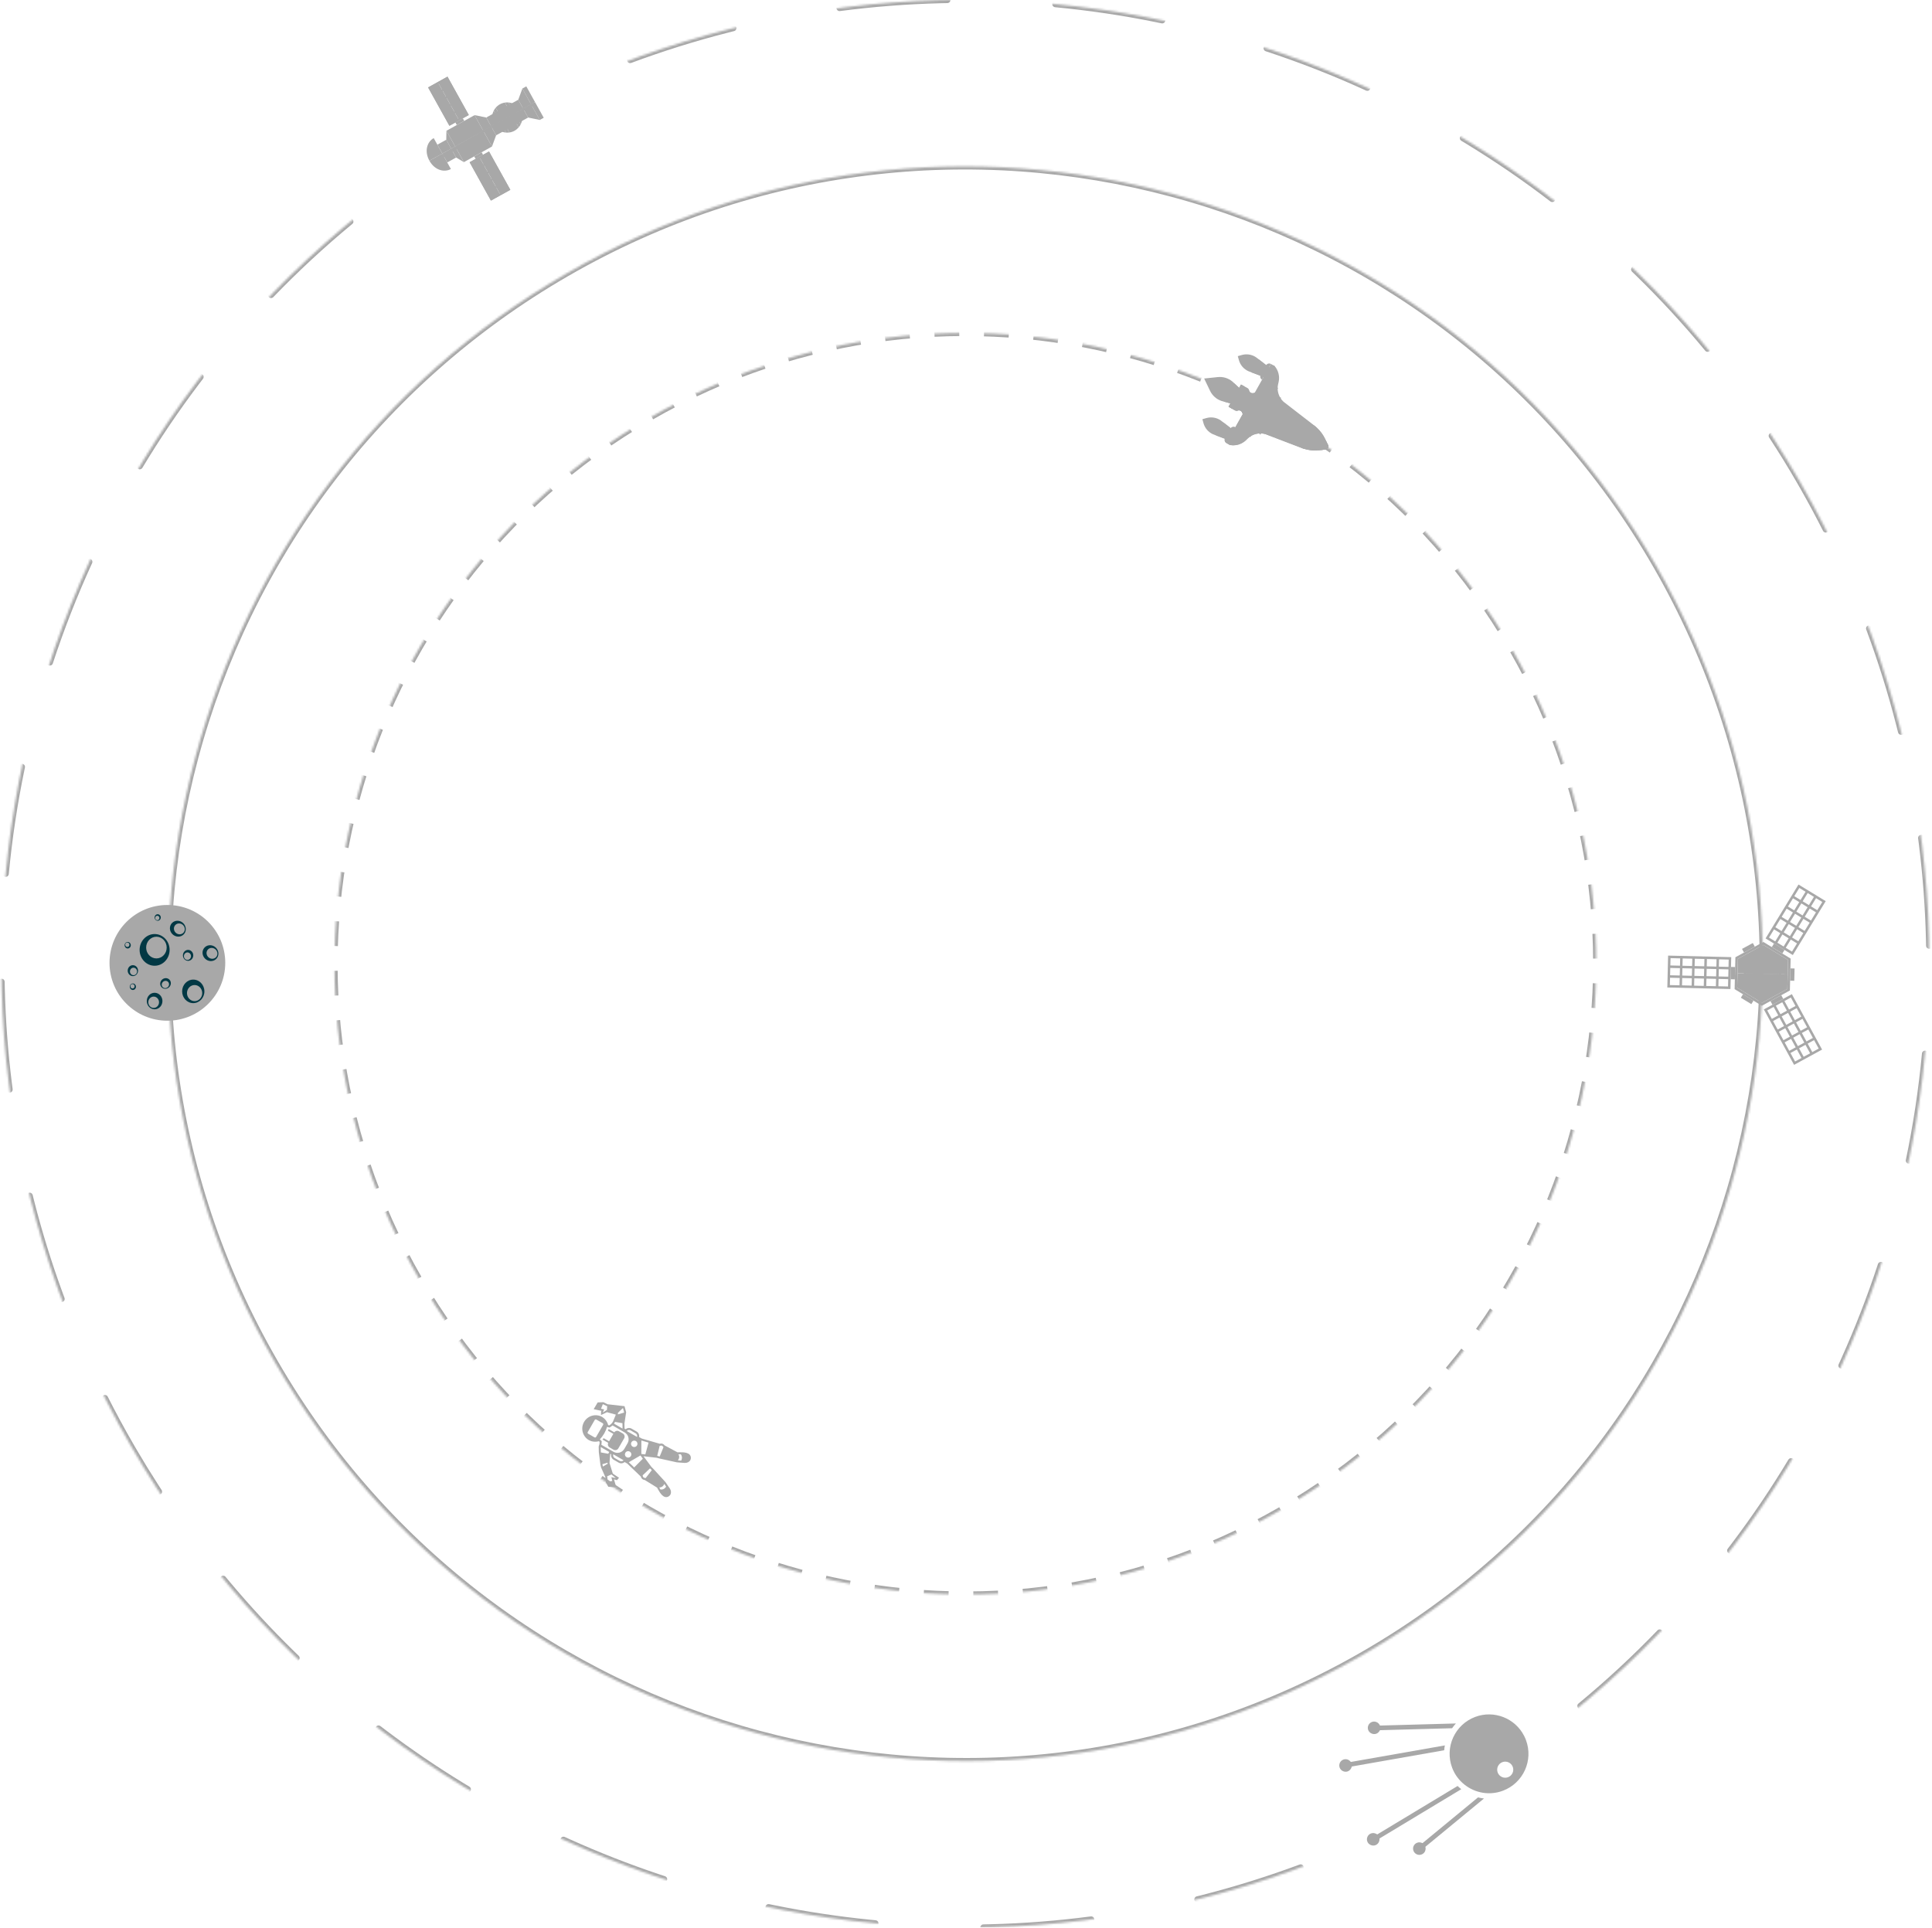 <svg width="935" height="933" viewBox="0 0 935 933" fill="none" xmlns="http://www.w3.org/2000/svg">
<g clip-path="url(#clip0_8027_2908)">
<mask id="mask0_8027_2908" style="mask-type:luminance" maskUnits="userSpaceOnUse" x="0" y="-1" width="934" height="934">
<path d="M700.42 870.389C477.325 999.192 192.055 922.755 63.251 699.66C-65.552 476.565 10.885 191.295 233.98 62.491C457.074 -66.312 742.344 10.125 871.148 233.22C999.952 456.315 923.514 741.584 700.42 870.389Z" fill="white"/>
</mask>
<g mask="url(#mask0_8027_2908)">
<path d="M527.901 927.522C528.722 927.415 529.476 927.994 529.583 928.815C529.691 929.637 529.113 930.389 528.292 930.497C510.863 932.784 493.389 934.072 475.955 934.383L475.801 934.378C475.043 934.315 474.442 933.687 474.428 932.91C474.413 932.082 475.073 931.399 475.901 931.384L479.149 931.314C495.393 930.911 511.667 929.653 527.901 927.522ZM372.085 921.559L372.237 921.583L375.428 922.238C390.331 925.245 405.388 927.526 420.543 929.067L423.793 929.386L423.945 929.408C424.691 929.556 425.218 930.247 425.145 931.021C425.072 931.794 424.424 932.375 423.664 932.38L423.51 932.373L420.241 932.052C404.987 930.501 389.833 928.205 374.834 925.179L371.624 924.52L371.474 924.48C370.75 924.25 370.303 923.504 370.461 922.744C370.62 921.984 371.329 921.479 372.085 921.559ZM629.084 902.374C629.82 902.182 630.597 902.574 630.868 903.302C631.157 904.078 630.761 904.942 629.985 905.231L626.881 906.374C611.352 912.031 595.654 916.815 579.849 920.742L579.698 920.771C578.945 920.879 578.219 920.401 578.032 919.647C577.832 918.844 578.322 918.03 579.125 917.83L582.264 917.039C597.953 913.024 613.531 908.156 628.938 902.42L629.084 902.374ZM271.33 889.806C271.653 889.1 272.456 888.765 273.175 889.01L273.318 889.066L276.291 890.415C290.187 896.658 304.368 902.211 318.777 907.059L321.869 908.087L322.011 908.142C322.706 908.451 323.067 909.242 322.825 909.979C322.582 910.717 321.822 911.14 321.08 910.977L320.931 910.937L317.821 909.902C303.319 905.024 289.047 899.435 275.061 893.151L272.069 891.794L271.933 891.724C271.277 891.339 271.006 890.512 271.33 889.806ZM181.986 835.677C182.458 835.06 183.315 834.912 183.962 835.312L184.089 835.398L186.694 837.382C198.88 846.588 211.471 855.152 224.414 863.059L227.192 864.742L227.32 864.828C227.928 865.284 228.105 866.135 227.705 866.801C227.304 867.466 226.469 867.71 225.782 867.386L225.646 867.313L222.849 865.618C209.824 857.661 197.151 849.041 184.886 839.775L182.264 837.779L182.147 837.68C181.594 837.159 181.514 836.293 181.986 835.677ZM802.264 788.961C802.844 788.469 803.715 788.487 804.274 789.026C804.87 789.601 804.887 790.551 804.312 791.147L802.042 793.485C790.647 805.14 778.565 816.27 765.812 826.812C765.174 827.339 764.228 827.25 763.7 826.611C763.172 825.973 763.261 825.027 763.9 824.499C777.416 813.327 790.174 801.49 802.153 789.065L802.264 788.961ZM107.028 762.939C107.627 762.445 108.496 762.493 109.037 763.027L109.14 763.141L111.243 765.665C121.091 777.408 131.443 788.571 142.25 799.138L144.574 801.393L144.678 801.505C145.169 802.085 145.152 802.955 144.613 803.514C144.074 804.073 143.205 804.123 142.607 803.653L142.492 803.552L140.154 801.282C129.276 790.647 118.856 779.412 108.944 767.593L106.828 765.052L106.736 764.929C106.313 764.297 106.429 763.434 107.028 762.939ZM865.587 706.319C866.043 705.711 866.895 705.534 867.561 705.935C868.271 706.362 868.5 707.283 868.073 707.993L866.378 710.79C857.852 724.746 848.566 738.297 838.54 751.375L838.44 751.492C837.919 752.046 837.053 752.125 836.437 751.653C835.78 751.149 835.655 750.207 836.159 749.55L838.141 746.945C848.005 733.889 857.132 720.367 865.502 706.447L865.587 706.319ZM52.13 675.959C56.034 683.675 60.173 691.328 64.55 698.909L66.2 701.744C69.516 707.398 72.934 712.956 76.45 718.417L78.215 721.14L78.293 721.272C78.642 721.948 78.431 722.791 77.781 723.216C77.131 723.641 76.272 723.497 75.794 722.905L75.705 722.781L73.927 720.041C70.389 714.545 66.949 708.951 63.612 703.262L61.952 700.409C57.547 692.78 53.382 685.079 49.454 677.313L52.13 675.959ZM50.115 675.298C50.854 674.924 51.756 675.22 52.13 675.959L49.454 677.313C49.08 676.574 49.376 675.672 50.115 675.298ZM908.846 611.771C909.105 610.984 909.953 610.556 910.74 610.814C911.527 611.073 911.955 611.921 911.697 612.708C906.237 629.318 899.848 645.634 892.554 661.57L892.483 661.706C892.098 662.362 891.272 662.633 890.566 662.31C889.813 661.965 889.482 661.075 889.827 660.321L891.174 657.349C897.864 642.46 903.76 627.244 908.846 611.771ZM13.992 577.271C14.745 577.084 15.507 577.503 15.764 578.218L15.809 578.365L16.6 581.504C20.348 596.147 24.837 610.694 30.084 625.095L31.219 628.178L31.266 628.324C31.458 629.06 31.065 629.836 30.337 630.107C29.61 630.378 28.805 630.048 28.469 629.366L28.408 629.225L27.265 626.121C21.985 611.627 17.466 596.986 13.694 582.248L12.897 579.089L12.868 578.938C12.76 578.185 13.238 577.459 13.992 577.271ZM925.279 562.017C925.109 562.827 924.315 563.347 923.504 563.178C922.693 563.008 922.173 562.213 922.342 561.402L925.279 562.017ZM931.781 508.494C932.605 508.572 933.21 509.304 933.132 510.129C931.481 527.577 928.856 544.902 925.279 562.017L922.342 561.402C925.897 544.397 928.505 527.182 930.146 509.846C930.224 509.021 930.956 508.416 931.781 508.494ZM0.729 473.668C1.505 473.654 2.155 474.232 2.246 474.987L2.255 475.141L2.325 478.389C2.701 493.55 3.822 508.737 5.702 523.894L6.117 527.141L6.128 527.294C6.151 528.054 5.595 528.722 4.825 528.823C4.055 528.924 3.344 528.422 3.169 527.682L3.142 527.531L2.725 524.263C0.833 509.008 -0.296 493.723 -0.674 478.464L-0.744 475.194L-0.739 475.041C-0.676 474.283 -0.048 473.682 0.729 473.668ZM929.575 404.056C930.345 403.955 931.056 404.457 931.23 405.197L931.257 405.348L931.674 408.616C933.567 423.871 934.695 439.156 935.074 454.415L935.143 457.685L935.138 457.838C935.075 458.596 934.447 459.197 933.67 459.211C932.894 459.225 932.244 458.646 932.154 457.892L932.143 457.738L932.075 454.49C931.698 439.329 930.577 424.142 928.697 408.985L928.283 405.738L928.27 405.585C928.248 404.825 928.805 404.157 929.575 404.056ZM4.253 423.033C4.175 423.858 3.443 424.463 2.619 424.385C1.794 424.307 1.188 423.575 1.266 422.75L4.253 423.033ZM9.121 370.863C9.29 370.052 10.084 369.532 10.895 369.701C11.706 369.871 12.226 370.666 12.057 371.477C8.503 388.482 5.894 405.696 4.253 423.033L1.266 422.75C2.917 405.302 5.544 387.978 9.121 370.863ZM904.062 302.772C904.838 302.483 905.702 302.878 905.991 303.654C911.764 319.16 916.663 334.841 920.705 350.631L921.501 353.79L921.531 353.941C921.638 354.694 921.161 355.42 920.408 355.607C919.654 355.795 918.891 355.377 918.634 354.661L918.59 354.514L917.798 351.375C913.783 335.687 908.916 320.108 903.179 304.701C902.89 303.925 903.286 303.062 904.062 302.772ZM41.845 271.309C42.19 270.555 43.08 270.225 43.834 270.569C44.587 270.914 44.917 271.804 44.573 272.558C37.325 288.392 30.978 304.604 25.553 321.108L25.498 321.251C25.189 321.946 24.398 322.307 23.66 322.064C22.873 321.806 22.444 320.958 22.703 320.171L23.738 317.061C28.965 301.523 35.007 286.249 41.845 271.309ZM858.695 210.098C863.456 217.382 868.042 224.841 872.447 232.47L874.087 235.334C877.889 242.025 881.507 248.771 884.945 255.565C885.319 256.305 885.023 257.207 884.284 257.581C883.545 257.955 882.642 257.659 882.268 256.92C878.852 250.168 875.257 243.465 871.479 236.816L869.849 233.97C865.472 226.389 860.914 218.978 856.183 211.739L858.695 210.098ZM95.96 181.387C96.481 180.833 97.346 180.753 97.962 181.226C98.62 181.73 98.745 182.672 98.241 183.329L96.258 185.934C86.394 198.99 77.268 212.512 68.897 226.432L68.811 226.56C68.355 227.168 67.504 227.345 66.838 226.944C66.129 226.517 65.899 225.596 66.326 224.886L68.021 222.089C76.547 208.133 85.833 194.582 95.86 181.504L95.96 181.387ZM856.619 209.663C857.312 209.21 858.242 209.404 858.695 210.098L856.183 211.739C855.73 211.046 855.925 210.116 856.619 209.663ZM789.787 129.365C790.326 128.806 791.194 128.756 791.792 129.226L791.908 129.327L794.246 131.597C805.9 142.992 817.03 155.075 827.572 167.828C828.099 168.467 828.009 169.412 827.371 169.939C826.732 170.467 825.787 170.378 825.259 169.739C814.785 157.068 803.727 145.064 792.148 133.742L789.826 131.486L789.72 131.375C789.229 130.795 789.247 129.924 789.787 129.365ZM168.587 106.067C169.226 105.54 170.172 105.629 170.7 106.268C171.227 106.906 171.138 107.852 170.5 108.38C156.984 119.552 144.225 131.389 132.247 143.813L132.135 143.919C131.555 144.41 130.685 144.392 130.125 143.853C129.529 143.278 129.512 142.328 130.087 141.731L132.357 139.394C143.752 127.739 155.834 116.609 168.587 106.067ZM706.695 66.078C707.095 65.413 707.93 65.169 708.618 65.493L708.753 65.565L711.549 67.261C725.506 75.787 739.057 85.073 752.135 95.1C752.793 95.604 752.917 96.545 752.413 97.202C751.909 97.859 750.967 97.984 750.31 97.481C737.316 87.518 723.852 78.293 709.986 69.821L707.208 68.137L707.08 68.051C706.471 67.595 706.295 66.744 706.695 66.078ZM212.5 77.455C211.806 77.908 210.877 77.714 210.423 77.02C209.97 76.327 210.165 75.398 210.858 74.944L212.5 77.455ZM257.68 51.37C250.929 54.786 244.225 58.382 237.577 62.159L234.73 63.79C227.149 68.167 219.738 72.725 212.5 77.455L210.858 74.944C218.143 70.183 225.601 65.596 233.23 61.191L236.094 59.551C242.785 55.749 249.531 52.131 256.326 48.693L257.68 51.37ZM256.326 48.693C257.065 48.319 257.967 48.615 258.341 49.355C258.715 50.094 258.419 50.996 257.68 51.37L256.326 48.693ZM611.575 22.899C611.833 22.113 612.68 21.684 613.467 21.942C630.078 27.402 646.394 33.791 662.331 41.085C663.084 41.43 663.415 42.32 663.07 43.073C662.725 43.826 661.835 44.157 661.082 43.812C645.247 36.565 629.035 30.218 612.531 24.793C611.744 24.534 611.316 23.686 611.575 22.899ZM354.702 12.107C355.454 12 356.18 12.478 356.368 13.231C356.567 14.035 356.078 14.849 355.274 15.049L352.135 15.84C336.447 19.855 320.868 24.723 305.461 30.459L305.315 30.506C304.579 30.698 303.804 30.305 303.533 29.577C303.244 28.801 303.638 27.936 304.415 27.648L307.518 26.505C323.047 20.848 338.746 16.064 354.55 12.137L354.702 12.107ZM510.889 0.506L514.159 0.827C530.502 2.489 546.731 5.007 562.776 8.36L562.925 8.398C563.65 8.628 564.097 9.375 563.938 10.135C563.768 10.946 562.973 11.466 562.163 11.297L558.971 10.641C543.004 7.419 526.859 5.031 510.606 3.493L510.455 3.471C509.709 3.323 509.181 2.632 509.254 1.858C509.332 1.034 510.064 0.428 510.889 0.506ZM458.598 -1.499C459.356 -1.436 459.957 -0.808 459.971 -0.031C459.986 0.797 459.327 1.48 458.499 1.495L455.25 1.564C439.006 1.968 422.733 3.226 406.499 5.356C405.677 5.464 404.924 4.886 404.816 4.064C404.708 3.243 405.287 2.49 406.108 2.382C423.537 0.094 441.01 -1.193 458.445 -1.504L458.598 -1.499Z" fill="#A8A8A8"/>
</g>
<mask id="mask1_8027_2908" style="mask-type:luminance" maskUnits="userSpaceOnUse" x="81" y="80" width="773" height="773">
<path d="M660.124 800.595C475.575 907.144 239.594 843.913 133.045 659.364C26.496 474.816 89.727 238.834 274.276 132.285C458.824 25.736 694.806 88.968 801.354 273.516C907.903 458.065 844.672 694.046 660.124 800.595Z" fill="white"/>
</mask>
<g mask="url(#mask1_8027_2908)">
<path d="M660.124 800.595C475.575 907.144 239.594 843.913 133.045 659.364C26.496 474.816 89.727 238.834 274.276 132.285C458.824 25.736 694.806 88.968 801.354 273.516C907.903 458.065 844.672 694.046 660.124 800.595Z" stroke="#A8A8A8" stroke-width="3" stroke-miterlimit="20" stroke-linecap="round"/>
</g>
<mask id="mask2_8027_2908" style="mask-type:luminance" maskUnits="userSpaceOnUse" x="161" y="161" width="612" height="611">
<path d="M619.829 730.801C473.826 815.095 287.134 765.071 202.838 619.069C118.545 473.067 168.568 286.374 314.571 202.078C460.573 117.785 647.266 167.809 731.561 313.811C815.855 459.814 765.831 646.506 619.829 730.801Z" fill="white"/>
</mask>
<g mask="url(#mask2_8027_2908)">
<path d="M619.829 730.801C473.826 815.095 287.134 765.071 202.838 619.069C118.545 473.067 168.568 286.374 314.571 202.078C460.573 117.785 647.266 167.809 731.561 313.811C815.855 459.814 765.831 646.506 619.829 730.801Z" stroke="#A8A8A8" stroke-width="3" stroke-miterlimit="20" stroke-linejoin="round" stroke-dasharray="12 12"/>
</g>
<path d="M582.44 204.833L581.902 202.89L583.841 202.338C586.212 201.662 588.762 202.08 590.793 203.477L592.21 204.575L597.246 208.481L594.664 213.08L588.707 210.813L587.031 210.175C584.781 209.169 583.097 207.209 582.44 204.833Z" fill="#A8A8A8"/>
<path d="M588.706 210.814C587.695 209.811 586.947 208.552 586.559 207.147L586.022 205.204L587.961 204.652C589.362 204.252 590.826 204.234 592.209 204.576L597.246 208.482L594.663 213.08L588.706 210.814Z" fill="#A8A8A8"/>
<path d="M595.102 215.311C594.674 215.071 594.49 214.513 594.75 214.051L601.081 202.775C601.436 202.143 601.569 201.425 601.481 200.73C601.468 200.627 601.45 200.524 601.427 200.421C601.345 200.056 601.201 199.702 600.996 199.375C600.864 199.167 600.693 198.996 600.495 198.868C600.072 198.594 599.533 198.518 599.034 198.697C598.58 198.859 598.078 198.819 597.657 198.583L594.585 196.858L600.605 186.137L603.677 187.862C604.093 188.095 604.388 188.496 604.487 188.961C604.613 189.547 605.026 190.013 605.564 190.204C605.73 190.264 605.907 190.297 606.092 190.3C606.478 190.305 606.855 190.244 607.209 190.123C607.308 190.09 607.406 190.051 607.501 190.008C607.604 189.963 607.703 189.912 607.8 189.857C608.31 189.563 608.742 189.135 609.04 188.603L615.372 177.328C615.573 176.97 615.962 176.809 616.325 176.867C616.531 176.9 616.73 177.002 616.881 177.179L616.882 177.179C618.724 179.336 619.425 182.242 618.77 185.001L618.564 185.871C617.824 188.985 618.818 192.258 621.166 194.435L636.51 206.298L637.33 207.058C638.995 208.602 640.352 210.449 641.328 212.501L641.713 213.312L642.401 214.759L642.73 215.451C642.949 215.914 642.908 216.414 642.684 216.813C642.679 216.822 642.674 216.831 642.668 216.84C642.664 216.847 642.659 216.854 642.655 216.861C642.426 217.236 642.033 217.511 641.545 217.562L640.778 217.642L639.187 217.809L638.295 217.903C636.035 218.138 633.751 217.942 631.565 217.324L630.492 217.02L612.375 210.093C609.293 209.222 605.982 210.076 603.707 212.33L603.072 212.958C601.721 214.296 599.997 215.148 598.164 215.428C597.263 215.565 596.334 215.566 595.411 215.417L595.41 215.417C595.297 215.4 595.194 215.363 595.102 215.311Z" fill="#A8A8A8"/>
<path d="M602.355 196.425C602.389 196.366 602.443 196.319 602.511 196.295C602.643 196.25 602.789 196.306 602.855 196.429L610.15 209.895C610.225 210.033 610.174 210.206 610.036 210.281C609.897 210.356 609.724 210.305 609.649 210.167L603.177 198.219L605.382 211.151C605.409 211.307 605.305 211.454 605.149 211.481C604.993 211.507 604.846 211.403 604.819 211.248L602.323 196.614C602.312 196.546 602.324 196.481 602.355 196.425Z" fill="#A8A8A8"/>
<path d="M585.628 189.183L582.75 183.195L589.366 182.505C591.936 182.237 594.504 183.03 596.476 184.699L597.472 185.635L601.07 189.017L597.285 195.757L592.502 194.436L591.184 194.073C588.746 193.264 586.74 191.499 585.628 189.183Z" fill="#A8A8A8"/>
<path d="M592.502 194.436C591.905 193.773 591.399 193.022 591.004 192.202L588.126 186.213L594.743 185.523C595.662 185.428 596.58 185.467 597.471 185.634L601.069 189.016L597.285 195.756L592.502 194.436Z" fill="#A8A8A8"/>
<path d="M599.579 174.312L599.041 172.369L600.98 171.816C603.351 171.14 605.901 171.558 607.931 172.955L609.348 174.054L614.385 177.96L611.802 182.558L605.846 180.292L604.17 179.654C601.919 178.647 600.236 176.688 599.579 174.312Z" fill="#A8A8A8"/>
<path d="M605.845 180.292C604.834 179.289 604.086 178.03 603.698 176.625L603.161 174.682L605.1 174.129C606.501 173.729 607.965 173.712 609.348 174.054L614.384 177.96L611.802 182.558L605.845 180.292Z" fill="#A8A8A8"/>
<path d="M604.128 193.268C604.159 193.213 604.209 193.168 604.272 193.143L618.066 187.656C618.213 187.598 618.379 187.67 618.437 187.816C618.496 187.963 618.424 188.129 618.278 188.186L606.088 193.035L619.658 192.342C619.815 192.334 619.949 192.455 619.957 192.613C619.965 192.77 619.844 192.904 619.687 192.912L604.392 193.692C604.252 193.7 604.128 193.605 604.099 193.468C604.083 193.398 604.095 193.327 604.128 193.268Z" fill="#A8A8A8"/>
<path d="M595.381 215.468L616.881 177.179L615.053 176.153L593.553 214.442L595.381 215.468Z" fill="#A8A8A8"/>
<path d="M600.995 199.376C600.581 198.718 599.765 198.436 599.034 198.697C598.58 198.858 598.078 198.819 597.657 198.583L594.585 196.858L600.606 186.136L603.678 187.861C604.093 188.094 604.389 188.496 604.488 188.961C604.652 189.728 605.309 190.287 606.092 190.299C606.586 190.306 607.067 190.203 607.502 190.008L636.51 206.297L637.33 207.057C638.995 208.601 640.353 210.449 641.328 212.501L642.73 215.45C642.95 215.912 642.908 216.412 642.684 216.812C642.46 217.211 642.054 217.508 641.545 217.561L638.295 217.902C636.035 218.137 633.751 217.941 631.565 217.323L630.492 217.02L601.481 200.729C601.421 200.257 601.259 199.794 600.995 199.376Z" fill="#A8A8A8"/>
<path d="M640.777 217.642L596.782 192.938L598.402 190.053L642.4 214.759L642.729 215.451C642.948 215.913 642.906 216.414 642.682 216.813C642.677 216.822 642.672 216.831 642.667 216.839C642.663 216.847 642.658 216.854 642.653 216.861C642.424 217.236 642.032 217.511 641.544 217.561L640.777 217.642Z" fill="#A8A8A8"/>
<path d="M596.167 197.747L602.188 187.026L600.605 186.137L594.584 196.858L596.167 197.747Z" fill="#A8A8A8"/>
<path d="M631.385 214.636L634.913 208.353L635.862 208.963C636.798 209.566 637.539 210.428 637.995 211.445L638.764 213.16L639.655 215.148L635.629 215.658C634.608 215.787 633.573 215.64 632.631 215.233C632.554 215.2 632.476 215.165 632.4 215.128L631.385 214.636Z" fill="#A8A8A8"/>
<path d="M631.385 214.635L632.396 215.125C633.401 215.612 634.525 215.796 635.633 215.654L636.939 215.487L632.353 212.912L631.385 214.635Z" fill="#A8A8A8"/>
<path d="M638.483 212.513L633.973 210.026L634.913 208.352L635.869 208.968C636.8 209.568 637.539 210.424 637.995 211.434L638.483 212.513Z" fill="#A8A8A8"/>
<path d="M610.118 181.425L612.71 176.81C613.175 175.981 614.225 175.687 615.054 176.152L610.777 183.768C609.948 183.303 609.653 182.254 610.118 181.425Z" fill="#A8A8A8"/>
<path d="M593.553 214.441C593.139 214.208 592.858 213.83 592.739 213.405C592.62 212.982 592.662 212.512 592.895 212.097L595.487 207.483C595.952 206.654 597.002 206.359 597.831 206.824L593.553 214.441Z" fill="#A8A8A8"/>
<path d="M597.923 194.62L594.644 192.779L593.568 189.234L593.567 189.228L597.159 188.3L600.742 190.312L604.498 194.951L605.123 195.723L605.208 195.827L604.108 195.645L597.923 194.62Z" fill="#A8A8A8"/>
<path d="M597.031 193.078C596.207 192.614 595.914 191.57 596.376 190.746C596.839 189.922 597.884 189.628 598.708 190.091C599.533 190.554 599.825 191.598 599.362 192.423C598.899 193.248 597.856 193.541 597.031 193.078Z" fill="#A8A8A8"/>
<path d="M639.186 217.809L641.712 213.312L642.4 214.76L642.729 215.452C642.948 215.914 642.907 216.415 642.683 216.814C642.678 216.823 642.673 216.832 642.667 216.84C642.663 216.848 642.658 216.855 642.653 216.862C642.425 217.237 642.032 217.512 641.544 217.562L640.777 217.643L639.186 217.809Z" fill="#A8A8A8"/>
<path d="M595.381 215.467L593.553 214.441C593.139 214.208 592.858 213.83 592.739 213.405C592.62 212.982 592.662 212.512 592.895 212.097L595.486 207.483C595.952 206.654 597.001 206.359 597.83 206.824L601.427 200.42C601.345 200.055 601.201 199.701 600.996 199.374C600.864 199.166 600.693 198.995 600.496 198.867C600.073 198.593 599.534 198.517 599.034 198.696C598.58 198.858 598.078 198.818 597.657 198.582L594.585 196.857L596.341 193.73L594.645 192.778L593.568 189.233L642.683 216.812C642.678 216.821 642.673 216.83 642.667 216.838C642.663 216.845 642.658 216.853 642.654 216.86C642.425 217.235 642.032 217.51 641.544 217.56L640.777 217.641L638.294 217.901C636.034 218.137 633.75 217.94 631.564 217.322L630.491 217.018L612.374 210.091C609.292 209.22 605.981 210.074 603.706 212.328L603.071 212.957C601.72 214.294 599.996 215.146 598.163 215.426C597.262 215.564 596.333 215.564 595.41 215.416L595.381 215.467Z" fill="#A8A8A8"/>
<path d="M840.725 478.05L852.693 485.354L865.002 478.644L865.173 471.635L840.896 471.041L840.725 478.05Z" fill="#A8A8A8"/>
<path d="M853.378 457.323L841.068 464.033L840.896 471.042L865.173 471.636L865.344 464.627L853.378 457.323Z" fill="#A8A8A8"/>
<path d="M866.595 463.947L853.412 455.9L839.855 463.293L839.477 478.73L852.659 486.776L866.217 479.384L866.595 463.947ZM852.693 485.354L840.725 478.048L841.068 464.032L853.378 457.322L865.344 464.626L865.002 478.643L852.693 485.354Z" fill="#A8A8A8"/>
<path d="M846.109 475.115C846.772 476.332 847.742 477.352 848.917 478.069C851.319 479.536 854.343 479.611 856.811 478.265C858.662 477.256 860.008 475.587 860.603 473.566C860.801 472.895 860.898 472.213 860.915 471.531L845.153 471.146C845.118 472.518 845.434 473.88 846.109 475.115Z" fill="#A8A8A8"/>
<path d="M859.96 467.563C859.298 466.348 858.325 465.326 857.152 464.609C854.75 463.142 851.726 463.068 849.258 464.411C847.408 465.421 846.062 467.089 845.468 469.111C845.269 469.782 845.171 470.466 845.153 471.146L860.915 471.531C860.951 470.162 860.634 468.799 859.96 467.563Z" fill="#A8A8A8"/>
<path d="M861.044 466.972C858.632 462.55 853.092 460.918 848.67 463.332C844.247 465.742 842.616 471.281 845.028 475.704C847.438 480.126 852.978 481.757 857.401 479.347C861.823 476.936 863.453 471.395 861.044 466.972ZM856.809 478.265C854.342 479.61 851.317 479.536 848.916 478.069C847.741 477.352 846.771 476.332 846.108 475.115C845.098 473.265 844.87 471.133 845.468 469.111C846.062 467.089 847.407 465.422 849.258 464.412C851.726 463.067 854.75 463.141 857.152 464.609C858.325 465.326 859.298 466.348 859.96 467.563C860.969 469.414 861.197 471.547 860.601 473.568C860.006 475.587 858.661 477.256 856.809 478.265Z" fill="#A8A8A8"/>
<path d="M881.808 507.989L867.178 481.153L853.621 488.545L868.249 515.38L881.808 507.989ZM866.5 509.647L869.607 507.952L871.839 512.048L868.732 513.743L866.5 509.647ZM865.34 490.217L867.573 494.312L864.466 496.006L862.234 491.91L865.34 490.217ZM861.658 490.852L859.426 486.755L862.532 485.062L864.766 489.158L861.658 490.852ZM870.089 506.315L867.857 502.221L870.965 500.526L873.197 504.623L870.089 506.315ZM873.771 505.683L876.004 509.779L872.898 511.474L870.666 507.377L873.771 505.683ZM867.279 501.16L865.044 497.064L868.154 495.37L870.385 499.466L867.279 501.16ZM872.022 499.95L875.13 498.255L877.363 502.351L874.253 504.046L872.022 499.95ZM871.442 498.891L869.21 494.794L872.318 493.101L874.553 497.198L871.442 498.891ZM868.631 493.735L866.401 489.639L869.509 487.945L871.741 492.04L868.631 493.735ZM863.408 496.583L860.301 498.277L858.068 494.182L861.176 492.488L863.408 496.583ZM863.984 497.643L866.218 501.739L863.11 503.432L860.877 499.335L863.984 497.643ZM866.796 502.798L869.028 506.893L865.922 508.587L863.689 504.492L866.796 502.798ZM877.064 509.2L874.832 505.103L877.94 503.41L880.172 507.506L877.064 509.2ZM868.93 486.886L865.822 488.58L863.59 484.485L866.698 482.79L868.93 486.886ZM858.367 487.332L860.599 491.43L857.489 493.123L855.257 489.027L858.367 487.332Z" fill="#A8A8A8"/>
<path d="M856.817 484.516L857.781 486.284L863.005 483.435L862.042 481.668L856.817 484.516Z" fill="#A8A8A8"/>
<path d="M843.057 459.259L844.021 461.026L849.244 458.177L848.28 456.41L843.057 459.259Z" fill="#A8A8A8"/>
<path d="M806.909 477.934L837.462 478.682L837.84 463.244L807.285 462.497L806.909 477.934ZM813.126 463.845L813.039 467.382L808.376 467.268L808.462 463.73L813.126 463.845ZM830.533 472.557L825.87 472.443L825.958 468.906L830.62 469.02L830.533 472.557ZM831.825 469.05L836.49 469.164L836.403 472.701L831.74 472.586L831.825 469.05ZM814.217 468.619L818.88 468.733L818.794 472.27L814.13 472.156L814.217 468.619ZM812.923 472.126L808.26 472.012L808.346 468.475L813.01 468.589L812.923 472.126ZM820.087 468.763L824.751 468.877L824.664 472.413L820.001 472.299L820.087 468.763ZM818.764 473.475L818.678 477.015L814.014 476.9L814.101 473.361L818.764 473.475ZM819.971 473.505L824.635 473.619L824.548 477.158L819.884 477.044L819.971 473.505ZM825.841 473.648L830.504 473.762L830.417 477.302L825.755 477.188L825.841 473.648ZM825.987 467.699L826.072 464.161L830.736 464.276L830.649 467.813L825.987 467.699ZM824.78 467.67L820.117 467.556L820.203 464.018L824.867 464.132L824.78 467.67ZM818.91 467.526L814.246 467.412L814.333 463.874L818.996 463.988L818.91 467.526ZM808.23 473.217L812.894 473.332L812.807 476.871L808.144 476.757L808.23 473.217ZM831.622 477.333L831.71 473.793L836.374 473.908L836.287 477.447L831.622 477.333ZM836.52 467.957L831.855 467.843L831.941 464.305L836.606 464.419L836.52 467.957Z" fill="#A8A8A8"/>
<path d="M866.478 468.691L866.333 474.64L868.345 474.689L868.491 468.74L866.478 468.691Z" fill="#A8A8A8"/>
<path d="M870.387 428.097L854.462 454.182L867.641 462.228L883.566 436.141L870.387 428.097ZM879.479 440.525L876.456 438.68L878.887 434.699L881.907 436.542L879.479 440.525ZM863.229 451.243L865.659 447.26L868.68 449.105L866.25 453.086L863.229 451.243ZM865.622 454.116L863.191 458.097L860.171 456.253L862.6 452.271L865.622 454.116ZM874.799 439.083L872.37 443.063L869.348 441.218L871.779 437.238L874.799 439.083ZM872.408 436.209L874.837 432.227L877.858 434.072L875.429 438.052L872.408 436.209ZM871.74 444.092L869.31 448.075L866.29 446.232L868.72 442.251L871.74 444.092ZM868.318 440.593L865.297 438.747L867.726 434.765L870.75 436.61L868.318 440.593ZM867.69 441.622L865.26 445.604L862.237 443.759L864.669 439.776L867.69 441.622ZM864.631 446.633L862.201 450.613L859.179 448.769L861.609 444.786L864.631 446.633ZM869.71 449.734L872.731 451.579L870.301 455.561L867.28 453.717L869.71 449.734ZM870.339 448.702L872.769 444.721L875.791 446.565L873.358 450.546L870.339 448.702ZM873.399 443.691L875.829 439.71L878.85 441.553L876.42 445.535L873.399 443.691ZM873.809 431.598L871.38 435.579L868.357 433.736L870.788 429.753L873.809 431.598ZM858.549 449.8L861.572 451.644L859.142 455.626L856.12 453.783L858.549 449.8ZM864.221 458.726L866.65 454.744L869.672 456.589L867.242 460.57L864.221 458.726Z" fill="#A8A8A8"/>
<path d="M857.49 458.369L862.569 461.469L863.618 459.751L858.538 456.651L857.49 458.369Z" fill="#A8A8A8"/>
<path d="M842.493 482.891L847.573 485.991L848.621 484.274L843.542 481.173L842.493 482.891Z" fill="#A8A8A8"/>
<path d="M837.725 467.987L837.579 473.936L839.592 473.985L839.737 468.036L837.725 467.987Z" fill="#A8A8A8"/>
<path d="M216.447 78.627L220.749 76.237L218.359 71.934L214.057 74.324L216.447 78.627Z" fill="#A8A8A8"/>
<path d="M214.057 74.324L218.36 71.934L215.97 67.631L211.667 70.021L214.057 74.324Z" fill="#A8A8A8"/>
<path d="M237.712 61.186L253.201 52.585L255.59 56.888L240.102 65.49L237.712 61.186Z" fill="#A8A8A8"/>
<path d="M237.712 61.176L253.202 52.579L250.814 48.275L235.324 56.872L237.712 61.176Z" fill="#A8A8A8"/>
<path d="M218.357 71.936L220.269 70.872L224.49 78.471L220.747 76.238L218.357 71.936Z" fill="#A8A8A8"/>
<path d="M218.356 71.936L215.967 67.631L216.049 63.274L220.269 70.872L218.356 71.936Z" fill="#A8A8A8"/>
<path d="M233.887 63.31L237.712 61.186L240.102 65.49L238.106 70.909L233.887 63.31Z" fill="#A8A8A8"/>
<path d="M233.887 63.31L229.668 55.711L235.323 56.882L237.712 61.186L233.887 63.31Z" fill="#A8A8A8"/>
<path d="M253.2 52.585L257.025 50.459L261.245 58.059L255.59 56.887L253.2 52.585Z" fill="#A8A8A8"/>
<path d="M253.2 52.585L250.81 48.282L252.805 42.861L257.025 50.459L253.2 52.585Z" fill="#A8A8A8"/>
<path d="M224.493 78.47L238.109 70.908L233.89 63.309L220.273 70.871L224.493 78.47Z" fill="#A8A8A8"/>
<path d="M220.275 70.891L233.891 63.326L229.671 55.728L216.054 63.293L220.275 70.891Z" fill="#A8A8A8"/>
<path d="M261.23 58.059L263.142 56.996L258.919 49.397L257.006 50.46L261.23 58.059Z" fill="#A8A8A8"/>
<path d="M257.005 50.459L258.919 49.398L254.702 41.798L252.788 42.86L257.005 50.459Z" fill="#A8A8A8"/>
<path d="M216.443 78.628L218.21 81.809C215.091 83.54 210.443 82.519 207.816 77.788L214.054 74.324L216.443 78.628Z" fill="#A8A8A8"/>
<path d="M209.896 66.841L211.663 70.022L214.054 74.325L207.816 77.789C205.19 73.057 206.779 68.572 209.896 66.841Z" fill="#A8A8A8"/>
<path d="M242.292 94.484L246.981 91.879L236.668 73.315L231.979 75.92L242.292 94.484Z" fill="#A8A8A8"/>
<path d="M237.578 97.086L242.27 94.481L231.96 75.913L227.269 78.518L237.578 97.086Z" fill="#A8A8A8"/>
<path d="M246.977 91.873L236.666 73.308L227.286 78.516L237.596 97.083L246.977 91.873ZM245.837 91.547L243.688 92.742L242.113 89.907L244.262 88.714L245.837 91.547ZM235.439 79.616L237.011 82.45L234.861 83.644L233.288 80.809L235.439 79.616ZM232.883 80.078L231.309 77.242L233.458 76.049L235.031 78.883L232.883 80.078ZM238.824 90.777L237.251 87.942L239.401 86.749L240.974 89.582L238.824 90.777ZM241.381 90.315L242.955 93.148L240.806 94.343L239.232 91.508L241.381 90.315ZM236.845 87.21L235.269 84.374L237.418 83.181L238.994 86.016L236.845 87.21ZM238.092 91.182L235.941 92.377L234.368 89.543L236.52 88.349L238.092 91.182ZM233.962 88.811L232.386 85.976L234.539 84.781L236.112 87.617L233.962 88.811ZM231.98 85.244L230.406 82.41L232.557 81.215L234.13 84.049L231.98 85.244ZM236.172 79.209L238.322 78.015L239.895 80.847L237.745 82.042L236.172 79.209ZM240.302 81.58L241.877 84.416L239.728 85.609L238.151 82.774L240.302 81.58ZM242.283 85.147L243.857 87.982L241.707 89.176L240.133 86.341L242.283 85.147ZM237.922 95.943L236.348 93.11L238.5 91.915L240.074 94.749L237.922 95.943ZM228.428 78.844L230.577 77.65L232.151 80.482L230.002 81.678L228.428 78.844ZM236.34 74.449L237.915 77.282L235.766 78.477L234.191 75.642L236.34 74.449Z" fill="#A8A8A8"/>
<path d="M230.174 76.925L233.789 74.918L233.11 73.695L229.496 75.702L230.174 76.925Z" fill="#A8A8A8"/>
<path d="M222.184 58.269L226.874 55.664L216.561 37.099L211.871 39.705L222.184 58.269Z" fill="#A8A8A8"/>
<path d="M217.493 60.884L222.184 58.279L211.874 39.714L207.183 42.319L217.493 60.884Z" fill="#A8A8A8"/>
<path d="M207.18 42.309L217.489 60.874L226.87 55.666L216.559 37.099L207.18 42.309ZM217.805 41.073L215.656 42.267L214.083 39.433L216.233 38.24L217.805 41.073ZM218.717 54.567L217.143 51.733L219.292 50.54L220.866 53.373L218.717 54.567ZM221.273 54.107L222.847 56.941L220.697 58.133L219.124 55.3L221.273 54.107ZM215.33 43.407L216.905 46.241L214.757 47.435L213.182 44.601L215.33 43.407ZM212.774 43.867L211.201 41.033L213.351 39.84L214.923 42.673L212.774 43.867ZM217.312 46.974L218.885 49.807L216.736 51.001L215.161 48.166L217.312 46.974ZM214.022 47.841L211.873 49.035L210.299 46.202L212.448 45.006L214.022 47.841ZM214.43 48.574L216.003 51.409L213.852 52.602L212.279 49.768L214.43 48.574ZM216.411 52.141L217.985 54.975L215.834 56.169L214.26 53.335L216.411 52.141ZM220.025 50.134L222.175 48.939L223.748 51.774L221.598 52.967L220.025 50.134ZM219.618 49.399L218.044 46.566L220.194 45.371L221.767 48.206L219.618 49.399ZM217.638 45.834L216.063 42.999L218.214 41.806L219.789 44.639L217.638 45.834ZM210.468 41.441L212.044 44.274L209.892 45.469L208.318 42.637L210.468 41.441ZM216.239 56.901L218.392 55.707L219.966 58.541L217.815 59.735L216.239 56.901ZM223.579 56.533L222.006 53.699L224.155 52.506L225.728 55.339L223.579 56.533Z" fill="#A8A8A8"/>
<path d="M221.055 60.499L224.669 58.493L223.99 57.27L220.376 59.276L221.055 60.499Z" fill="#A8A8A8"/>
<path d="M247.702 55.638L251.029 61.629C250.474 62.279 249.803 62.849 249.013 63.288C248.22 63.729 247.383 63.996 246.537 64.119L243.212 58.131L247.702 55.638Z" fill="#A8A8A8"/>
<path d="M243.212 58.131L239.887 52.144C240.438 51.492 241.108 50.922 241.9 50.482C242.692 50.042 243.53 49.773 244.374 49.648L247.702 55.639L243.212 58.131Z" fill="#A8A8A8"/>
<path d="M244.823 64.168C244.241 64.114 243.666 64.002 243.115 63.816C241.448 63.254 239.973 62.099 239.054 60.44L241.881 58.869L244.823 64.168Z" fill="#A8A8A8"/>
<path d="M238.939 53.574L241.881 58.87L239.053 60.441C238.132 58.782 237.931 56.922 238.336 55.209C238.468 54.644 238.677 54.095 238.939 53.574Z" fill="#A8A8A8"/>
<path d="M251.859 53.329C253.088 55.542 253.049 58.113 251.982 60.211L249.031 54.899L251.859 53.329Z" fill="#A8A8A8"/>
<path d="M246.081 49.587C248.425 49.79 250.63 51.118 251.859 53.329L249.03 54.899L246.081 49.587Z" fill="#A8A8A8"/>
<path d="M243.212 58.131L246.537 64.119C245.964 64.202 245.39 64.219 244.824 64.168L241.882 58.87L243.212 58.131Z" fill="#A8A8A8"/>
<path d="M241.88 58.87L238.939 53.574C239.196 53.066 239.513 52.587 239.886 52.145L243.211 58.132L241.88 58.87Z" fill="#A8A8A8"/>
<path d="M249.032 54.899L251.983 60.212C251.726 60.717 251.401 61.189 251.029 61.629L247.702 55.638L249.032 54.899Z" fill="#A8A8A8"/>
<path d="M247.702 55.639L244.374 49.648C244.945 49.563 245.516 49.538 246.082 49.587L249.031 54.899L247.702 55.639Z" fill="#A8A8A8"/>
<path d="M109.015 466.006C109.015 481.477 96.477 494.016 81.008 494.016C65.539 494.016 53 481.477 53 466.006C53 450.541 65.539 438 81.008 438C96.477 438 109.015 450.541 109.015 466.006Z" fill="#A8A8A8"/>
<path d="M93.532 485.506C96.509 485.506 98.918 482.956 98.918 479.811C98.918 476.664 96.508 474.115 93.532 474.115C90.556 474.115 88.144 476.664 88.144 479.811C88.144 482.956 90.556 485.506 93.532 485.506ZM94.179 476.745C96.217 476.745 97.867 478.491 97.867 480.644C97.867 482.798 96.217 484.541 94.179 484.541C92.145 484.541 90.492 482.796 90.492 480.644C90.492 478.491 92.144 476.745 94.179 476.745Z" fill="#023844"/>
<path d="M67.567 459.738C67.567 463.977 70.815 467.41 74.826 467.41C78.837 467.41 82.087 463.977 82.087 459.738C82.087 455.5 78.837 452.066 74.826 452.066C70.815 452.066 67.567 455.5 67.567 459.738ZM70.728 458.614C70.728 455.714 72.954 453.362 75.699 453.362C78.443 453.362 80.668 455.715 80.668 458.614C80.668 461.516 78.443 463.865 75.699 463.865C72.954 463.865 70.728 461.516 70.728 458.614Z" fill="#023844"/>
<path d="M78.614 484.494C78.614 482.282 76.918 480.489 74.826 480.489C72.733 480.489 71.037 482.282 71.037 484.494C71.037 486.705 72.731 488.498 74.826 488.498C76.918 488.498 78.614 486.705 78.614 484.494ZM76.962 485.079C76.962 486.592 75.802 487.819 74.37 487.819C72.938 487.819 71.778 486.592 71.778 485.079C71.778 483.565 72.938 482.338 74.37 482.338C75.802 482.338 76.962 483.567 76.962 485.079Z" fill="#023844"/>
<path d="M93.532 462.385C93.532 460.922 92.41 459.737 91.028 459.737C89.646 459.737 88.524 460.924 88.524 462.385C88.524 463.849 89.646 465.032 91.028 465.032C92.41 465.032 93.532 463.849 93.532 462.385ZM92.441 462.772C92.441 463.771 91.672 464.585 90.725 464.585C89.779 464.585 89.012 463.773 89.012 462.772C89.012 461.77 89.779 460.96 90.725 460.96C91.672 460.962 92.441 461.77 92.441 462.772Z" fill="#023844"/>
<path d="M77.812 444.055C77.812 443.185 77.141 442.478 76.32 442.478C75.495 442.478 74.828 443.185 74.828 444.055C74.828 444.925 75.495 445.633 76.32 445.633C77.141 445.633 77.812 444.925 77.812 444.055ZM77.159 444.285C77.159 444.882 76.704 445.365 76.139 445.365C75.574 445.365 75.115 444.882 75.115 444.285C75.115 443.687 75.574 443.206 76.139 443.206C76.704 443.206 77.159 443.687 77.159 444.285Z" fill="#023844"/>
<path d="M61.803 455.894C60.978 455.894 60.312 456.602 60.312 457.473C60.312 458.344 60.978 459.051 61.803 459.051C62.627 459.051 63.294 458.344 63.294 457.473C63.294 456.602 62.627 455.894 61.803 455.894ZM61.623 458.32C61.058 458.32 60.601 457.836 60.601 457.242C60.601 456.647 61.058 456.16 61.623 456.16C62.189 456.16 62.644 456.647 62.644 457.242C62.644 457.836 62.189 458.32 61.623 458.32Z" fill="#023844"/>
<path d="M64.308 475.987C63.483 475.987 62.815 476.693 62.815 477.564C62.815 478.435 63.483 479.14 64.308 479.14C65.132 479.14 65.799 478.435 65.799 477.564C65.799 476.693 65.132 475.987 64.308 475.987ZM64.127 478.412C63.564 478.412 63.107 477.929 63.107 477.333C63.107 476.738 63.564 476.256 64.127 476.256C64.693 476.256 65.15 476.738 65.15 477.333C65.15 477.929 64.691 478.412 64.127 478.412Z" fill="#023844"/>
<path d="M64.307 472.426C65.69 472.426 66.812 471.24 66.812 469.779C66.812 468.317 65.689 467.134 64.307 467.134C62.923 467.134 61.801 468.318 61.801 469.779C61.803 471.242 62.923 472.426 64.307 472.426ZM64.609 468.356C65.555 468.356 66.323 469.166 66.323 470.167C66.323 471.169 65.555 471.981 64.609 471.981C63.663 471.981 62.894 471.169 62.894 470.167C62.894 469.166 63.663 468.356 64.609 468.356Z" fill="#023844"/>
<path d="M78.236 477.858C79.215 478.838 80.845 478.792 81.879 477.757C82.914 476.725 82.957 475.095 81.979 474.114C81 473.136 79.37 473.182 78.336 474.216C77.301 475.249 77.256 476.881 78.236 477.858ZM81.328 475.193C81.997 475.862 81.966 476.978 81.259 477.686C80.551 478.394 79.434 478.424 78.765 477.755C78.094 477.085 78.126 475.969 78.834 475.262C79.542 474.554 80.658 474.524 81.328 475.193Z" fill="#023844"/>
<path d="M88.864 452.268C90.323 450.807 90.255 448.375 88.712 446.832C87.169 445.291 84.739 445.224 83.278 446.683C81.821 448.142 81.888 450.574 83.43 452.115C84.973 453.656 87.404 453.724 88.864 452.268ZM84.889 447.656C85.888 446.658 87.552 446.701 88.609 447.757C89.664 448.814 89.708 450.478 88.711 451.478C87.713 452.475 86.049 452.431 84.992 451.374C83.934 450.319 83.89 448.653 84.889 447.656Z" fill="#023844"/>
<path d="M104.65 464.105C106.109 462.648 106.041 460.216 104.5 458.675C102.959 457.133 100.525 457.064 99.066 458.524C97.607 459.983 97.676 462.415 99.217 463.956C100.759 465.497 103.19 465.564 104.65 464.105ZM100.675 459.498C101.672 458.497 103.335 458.542 104.392 459.598C105.448 460.656 105.494 462.319 104.497 463.318C103.499 464.316 101.833 464.271 100.778 463.215C99.722 462.158 99.677 460.495 100.675 459.498Z" fill="#023844"/>
</g>
<path d="M702.756 855.526C704.029 858.936 706.194 861.747 708.866 863.836C713.931 867.793 720.855 869.122 727.314 866.7C737.183 863.006 742.191 852.009 738.49 842.14C738.234 841.452 737.936 840.794 737.612 840.154C733.266 831.619 723.113 827.526 713.932 830.965C704.068 834.662 699.064 845.657 702.756 855.526ZM730.073 852.958C732.033 853.85 732.897 856.157 732.006 858.114C731.116 860.072 728.808 860.939 726.848 860.047C724.893 859.157 724.027 856.847 724.918 854.889C725.808 852.934 728.118 852.069 730.073 852.958Z" fill="#A8A8A8"/>
<path d="M666.07 839.096C666.696 838.86 667.222 838.421 667.587 837.82L667.84 837.401L702.748 836.443C703.309 835.633 703.923 834.863 704.586 834.138L667.873 835.147L667.602 834.694C666.875 833.468 665.281 832.903 663.939 833.407C663.176 833.689 662.574 834.254 662.237 834.986C661.899 835.728 661.868 836.556 662.156 837.319C662.728 838.83 664.553 839.66 666.07 839.096Z" fill="#A8A8A8"/>
<path d="M648.34 855.541C648.908 857.062 650.73 857.891 652.25 857.32C653.085 857.005 653.737 856.331 654.041 855.464L654.214 854.964L698.919 847.103C698.983 846.325 699.094 845.543 699.245 844.756L653.75 852.761L653.416 852.402C652.594 851.509 651.26 851.195 650.123 851.623C648.55 852.214 647.752 853.969 648.34 855.541Z" fill="#A8A8A8"/>
<path d="M684.053 895.765C684.338 896.527 684.902 897.132 685.641 897.468C686.381 897.805 687.206 897.834 687.968 897.547C689.298 897.049 690.095 895.718 689.906 894.303L689.839 893.808L718.18 870.456C717.21 870.345 716.249 870.165 715.292 869.918L688.435 892.053L687.947 891.869C687.454 891.688 686.688 891.535 685.829 891.857C684.264 892.443 683.465 894.2 684.053 895.765Z" fill="#A8A8A8"/>
<path d="M661.72 891.274C662.291 892.788 664.113 893.617 665.636 893.053C666.793 892.618 667.566 891.534 667.605 890.295L667.62 889.805L707.187 865.95C706.578 865.472 705.983 864.95 705.41 864.394L666.525 887.84L666.068 887.581C665.284 887.137 664.34 887.049 663.504 887.36C661.936 887.948 661.136 889.705 661.72 891.274Z" fill="#A8A8A8"/>
<path d="M302.054 696.148L299.256 700.995C298.78 701.819 297.726 702.101 296.903 701.626L295.033 700.546C294.254 700.096 293.967 699.132 294.34 698.332L291.585 696.742C291.78 696.516 291.969 696.288 292.151 696.053L294.766 697.563L296.837 693.976L294.222 692.466C294.335 692.192 294.437 691.913 294.535 691.632L297.29 693.222C297.796 692.5 298.774 692.265 299.554 692.715L301.424 693.795C302.246 694.271 302.529 695.325 302.054 696.148Z" fill="#A8A8A8"/>
<path d="M293.217 717.454L292.926 714.828L290.904 710.254L290.57 708.893L289.808 702.898L289.74 700.099L290.115 698.911L290.196 697.892L289.833 697.526C288.037 698.056 286.131 697.66 284.989 697.001C281.924 695.231 280.879 691.282 282.66 688.198C284.442 685.112 288.384 684.043 291.449 685.813C292.591 686.472 293.886 687.925 294.326 689.745L294.824 689.875L295.666 689.296L296.343 688.52L296.698 687.912L298.041 684.666L293.743 683.489L290.843 684.866L290.906 683.081L291.144 682.858L287.315 682.027L289.246 678.757L292.036 678.645L294.025 679.642L302.251 680.579L303.03 683.52L302.2 688.947L302.26 691.431L302.79 691.736C303.565 691.049 304.726 690.911 305.647 691.443L308.114 692.868C309.037 693.4 309.497 694.472 309.289 695.489L310.584 696.236L319.31 698.767C319.666 698.627 320.088 698.614 320.498 698.731C320.975 698.867 321.385 699.166 321.646 699.56L327.859 702.898C328.252 702.886 328.642 702.877 329.022 702.875C330.698 702.865 334.185 702.844 334.347 705.482C334.375 705.911 334.27 706.344 334.046 706.731C333.544 707.601 332.536 708.092 331.334 708.043L327.561 707.754C327.37 707.738 327.191 707.699 327.017 707.638L318.957 705.851L317.857 705.549L311.425 704.806L315.286 710.005L316.114 710.822L321.672 716.893C321.814 717.012 321.935 717.148 322.048 717.31L324.192 720.444C324.827 721.445 324.906 722.563 324.403 723.433C324.18 723.82 323.858 724.126 323.472 724.318C321.107 725.495 319.381 722.465 318.552 721.009C318.365 720.677 318.177 720.337 317.99 719.989L311.992 716.28C311.52 716.252 311.057 716.045 310.701 715.7C310.393 715.403 310.196 715.03 310.138 714.653L303.583 708.362L302.289 707.614C301.513 708.301 300.354 708.44 299.431 707.907L296.964 706.482C296.044 705.952 295.582 704.877 295.789 703.862L295.428 703.653L295.319 703.844L294.994 707.792L294.991 708.119L296.574 713.213L299.583 715.213L298.603 716.379L297.138 715.993L298.217 719.734L294.413 719.602L293.217 717.454ZM291.788 709.792L294.077 708.439L294.041 708.335L294.027 707.925L291.523 708.681C291.529 708.715 291.788 709.792 291.788 709.792ZM313.872 698.199L310.394 697.19L310.372 703.699L312.306 703.922L313.872 698.199ZM307.713 697.454C306.972 697.026 306.024 697.28 305.597 698.02C305.17 698.76 305.425 699.706 306.166 700.134C306.906 700.561 307.851 700.308 308.278 699.568C308.705 698.828 308.453 697.882 307.713 697.454ZM304.3 707.715L306.921 710.224L311.103 705.998L309.94 704.432L304.3 707.715ZM304.763 702.564C304.022 702.136 303.074 702.39 302.648 703.128C302.221 703.868 302.475 704.814 303.217 705.242C303.957 705.669 304.902 705.415 305.329 704.676C305.755 703.938 305.503 702.991 304.763 702.564ZM291.887 689.599C292.044 689.326 291.95 688.978 291.678 688.821L288.598 687.042C288.326 686.885 287.977 686.978 287.82 687.251L284.433 693.116C284.276 693.388 284.37 693.737 284.642 693.894L287.722 695.673C287.994 695.83 288.343 695.736 288.5 695.464L291.887 689.599ZM295.011 690.93L293.774 690.608C293.451 691.694 293.011 692.737 292.455 693.716C292.42 693.776 292.385 693.838 292.35 693.898C291.777 694.875 291.087 695.782 290.303 696.61L291.205 697.522L291.082 699.047L291.015 699.252L296.893 702.646C298.733 703.708 301.085 703.077 302.148 701.237L303.71 698.53C304.773 696.69 304.143 694.339 302.303 693.276L296.438 689.89L296.361 689.98L295.011 690.93ZM291.714 683.678L293.618 682.443L293.72 682.47L293.854 680.601C293.831 680.598 291.826 679.628 291.826 679.628L291.736 679.632L290.879 681.789L292.39 682.154L291.714 683.678ZM301.481 681.469C301.419 681.462 299.053 683.802 299.053 683.802L299.046 684.54L302.02 683.686L302.038 683.572L301.481 681.469ZM301.227 688.926L301.243 688.82L297.64 688.175L297.572 688.341L297.17 689.038L301.287 691.416L301.227 688.926ZM307.629 693.708L305.162 692.284C304.556 691.934 303.781 692.069 303.319 692.587L308.285 695.454C308.506 694.797 308.235 694.058 307.629 693.708ZM320.233 699.666C319.997 699.598 319.758 699.613 319.593 699.706L319.415 699.808L319.242 699.759L318.069 704.6L319.194 704.905L319.275 704.923L321.118 700.381L320.942 700.286L320.873 700.159C320.745 699.924 320.513 699.745 320.233 699.666ZM329.027 703.846C328.785 703.848 328.536 703.856 328.289 703.863C328.964 704.734 328.742 705.982 328.059 706.812L329.659 706.935C330.232 705.811 330.128 704.698 329.497 703.857C329.338 703.853 329.197 703.846 329.027 703.846ZM319.4 720.524C319.479 720.663 319.553 720.777 319.629 720.907C320.677 721.04 321.697 720.583 322.388 719.528L321.485 718.207C321.101 719.203 320.136 720.008 319.061 719.861C319.154 720.078 319.276 720.306 319.4 720.524ZM312.124 715.307L312.269 715.303L312.436 715.406L315.451 711.539C315.413 711.497 314.576 710.671 314.576 710.671C314.566 710.656 310.957 714.09 310.957 714.09L311.093 714.22L311.093 714.426C311.094 714.614 311.2 714.829 311.379 715C311.589 715.202 311.86 715.314 312.124 715.307ZM297.452 705.637L299.92 707.061C300.532 707.415 301.318 707.274 301.776 706.743L296.801 703.87C296.57 704.533 296.84 705.283 297.452 705.637ZM294.835 702.734L290.723 700.359L290.779 702.822L290.798 702.964L294.365 703.599C294.367 703.545 294.835 702.734 294.835 702.734ZM295.89 714.936L298.036 715.369C298.046 715.359 295.913 713.621 295.913 713.621L293.849 714.503L294.165 717.15C294.187 717.192 296.318 716.751 296.318 716.751L295.89 714.936Z" fill="#A8A8A8"/>
<defs>
<clipPath id="clip0_8027_2908">
<rect width="934.4" height="932.879" fill="white" transform="translate(934.4 932.879) rotate(-180)"/>
</clipPath>
</defs>
</svg>
